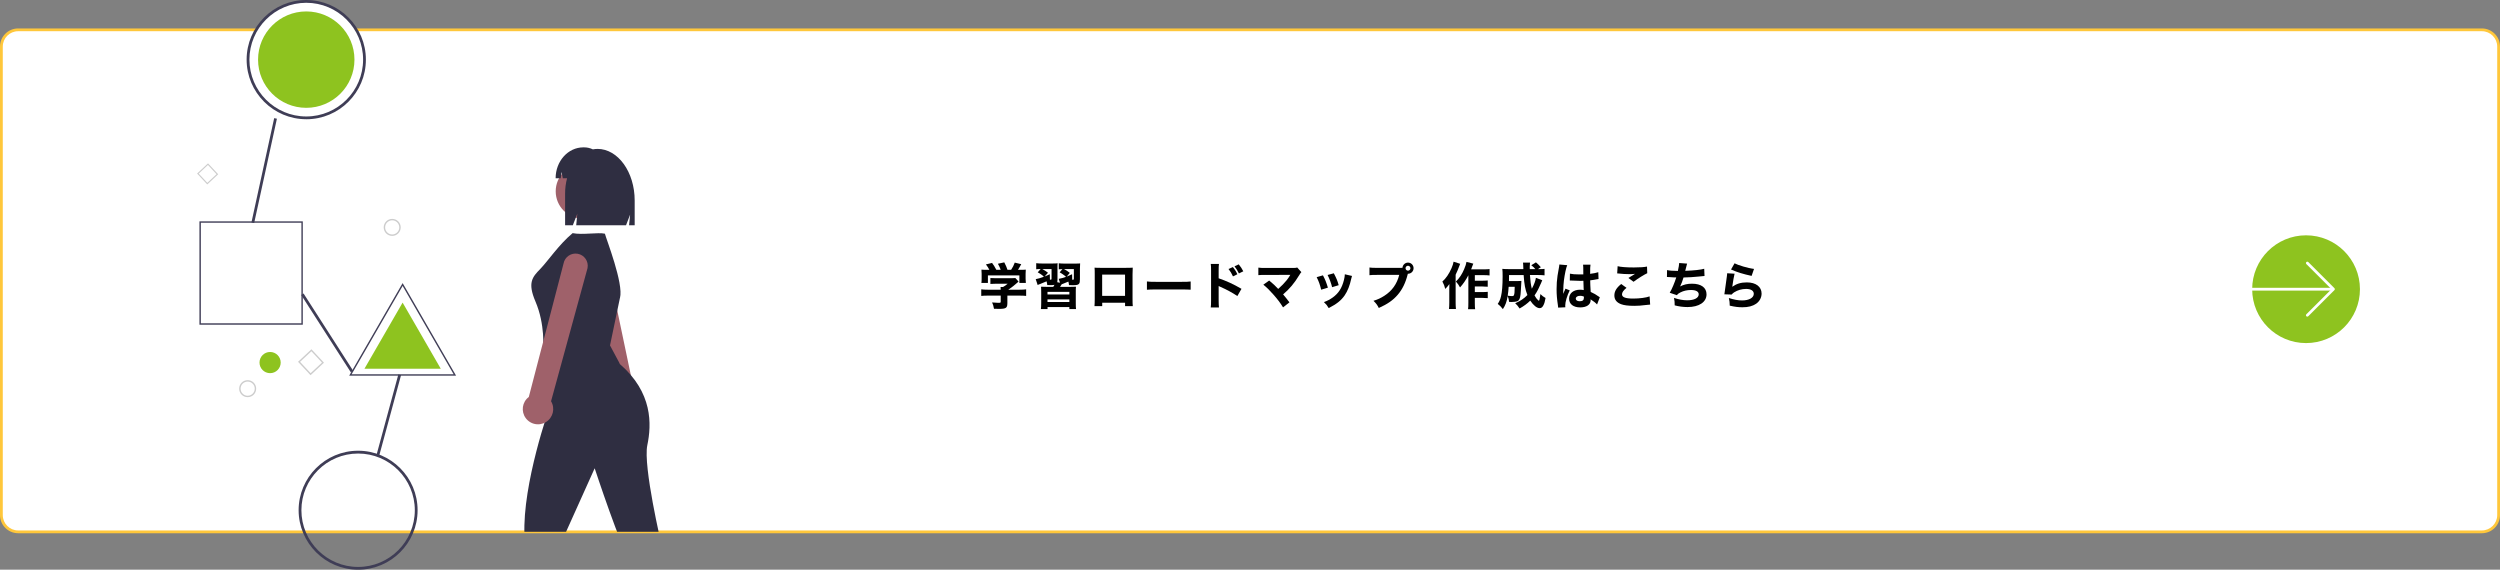 <?xml version="1.0" encoding="UTF-8"?>
<svg id="_レイヤー_2" data-name="レイヤー 2" xmlns="http://www.w3.org/2000/svg" xmlns:xlink="http://www.w3.org/1999/xlink" viewBox="0 0 896.79 204.36">
  <rect x="0" y="0" width="896.79" height="204.36" fill="#808080" stroke="none"/>
  <defs>
    <style>
      .cls-1 {
        fill: none;
      }

      .cls-2 {
        clip-path: url(#clippath);
      }

      .cls-3 {
        fill: #fff;
      }

      .cls-4 {
        fill: #ffc73b;
      }

      .cls-5 {
        fill: #9f616a;
      }

      .cls-6 {
        fill: #8ec31f;
      }

      .cls-7 {
        fill: #ccc;
      }

      .cls-8 {
        fill: #3f3d56;
      }

      .cls-9 {
        fill: #2f2e41;
      }
    </style>
    <clipPath id="clippath">
      <rect class="cls-1" x="112.41" y="48.09" width="195.83" height="142.68"/>
    </clipPath>
  </defs>
  <g id="layerCont">
    <g>
      <g>
        <rect class="cls-3" x=".5" y="10.7" width="895.79" height="180.08" rx="6" ry="6"/>
        <path class="cls-4" d="m890.29,191.28H6.5c-3.58,0-6.5-2.92-6.5-6.5V16.7c0-3.58,2.92-6.5,6.5-6.5h883.79c3.58,0,6.5,2.92,6.5,6.5v168.08c0,3.58-2.92,6.5-6.5,6.5ZM6.5,11.2c-3.03,0-5.5,2.47-5.5,5.5v168.08c0,3.03,2.47,5.5,5.5,5.5h883.79c3.03,0,5.5-2.47,5.5-5.5V16.7c0-3.03-2.47-5.5-5.5-5.5H6.5Z"/>
      </g>
      <path id="bec063ed-0fa9-413a-bd83-d8526fa41b8c-1845" class="cls-6" d="m144.43,108.56l6.84,11.85,6.84,11.85h-27.37l6.84-11.85,6.84-11.85Z"/>
      <path id="a646102d-3f95-413e-a731-a5030e030d8b-1846" class="cls-7" d="m137.64,81.57c0-1.68,1.36-3.05,3.05-3.05s3.05,1.36,3.05,3.05-1.36,3.05-3.05,3.05-3.05-1.36-3.05-3.05Zm.51,0c0,1.4,1.14,2.54,2.54,2.54s2.54-1.14,2.54-2.54-1.14-2.54-2.54-2.54-2.54,1.14-2.54,2.54Z"/>
      <path id="a7867f82-9da8-49b7-a62f-5fc2df52f7dd-1847" class="cls-7" d="m111.4,134.59l-4.49-4.81,4.81-4.49,4.49,4.81-4.81,4.49Zm-3.77-4.79l3.8,4.07,4.07-3.8-3.8-4.07-4.07,3.8Z"/>
      <path id="abfd432a-addf-48b7-a638-56871f84cdda-1848" class="cls-7" d="m74.35,66.16l-3.65-3.91,3.92-3.65,3.65,3.91-3.92,3.65Zm-3.07-3.89l3.09,3.31,3.31-3.09-3.09-3.31-3.31,3.09Z"/>
      <path id="ec996080-b25c-43f9-95b1-17d83c771fa1-1850" class="cls-8" d="m108.62,116.48h-37.08v-37.08h37.08v37.08Zm-36.57-.51h36.07v-36.07h-36.07v36.07Z"/>
      <path id="e64eb5c0-2762-4bb4-99c9-e384d48b09ae-1851" class="cls-8" d="m163.61,134.77h-38.36l19.18-33.22,19.18,33.22Zm-37.48-.51h36.6l-18.3-31.69-18.3,31.69Z"/>
      <circle id="f311804e-8539-4d4f-8733-0b334c90657a" class="cls-6" cx="96.89" cy="130.06" r="3.8"/>
      <path id="a4f0274e-f5b3-4a0e-a250-2f78ed178189-1864" class="cls-7" d="m85.79,139.42c0-1.68,1.36-3.05,3.05-3.05s3.05,1.36,3.05,3.05-1.36,3.05-3.05,3.05-3.05-1.36-3.05-3.05Zm.51,0c0,1.4,1.14,2.54,2.54,2.54s2.54-1.14,2.54-2.54-1.14-2.54-2.54-2.54-2.54,1.14-2.54,2.54Z"/>
      <g>
        <path d="m361.35,108.89c0,1.57-.54,1.91-2.94,1.91-.47,0-1.04-.02-1.85-.04-.18-1.01-.32-1.46-.68-2.27.95.09,1.67.14,2.21.14.76,0,.88-.05.88-.38v-2.21h-4.66c-.96,0-1.75.04-2.32.11v-2.36c.67.09,1.42.13,2.3.13h4.68c0-.4-.02-.7-.05-.97h.88c.59-.32,1.06-.65,1.66-1.17h-4.34c-.81,0-1.26.02-1.85.07v-2.12c.54.05,1.06.07,1.87.07h5.69c.7,0,1.04-.02,1.39-.07l1.15,1.28c-.2.16-.27.23-.47.41-.9.83-1.89,1.6-3.21,2.5h4.02c.94,0,1.8-.04,2.38-.13v2.36c-.58-.07-1.4-.11-2.39-.11h-4.34v2.84Zm-6.45-12.1c-.38-.72-.61-1.12-1.24-1.94l2.21-.54c.58.77,1.01,1.46,1.53,2.48h1.57c-.23-.7-.56-1.4-1.01-2.18l2.29-.5c.63,1.24.81,1.66,1.15,2.68h1.3c.58-.85.99-1.69,1.31-2.59l2.32.56c-.29.59-.85,1.55-1.17,2.03h.58c1.17,0,1.64-.02,2.23-.07-.05.45-.07.81-.07,1.5v1.84c0,.54.04.97.09,1.42h-2.32v-2.68h-11.29v2.68h-2.34c.07-.4.09-.83.09-1.44v-1.82c0-.63-.02-1.04-.07-1.5.68.05,1.01.07,2.18.07h.67Z"/>
        <path d="m387.36,100.35c0,.95-.09,1.29-.43,1.57-.34.29-.9.39-2.12.39-.27,0-.81-.02-1.35-.04-.05-.54-.09-.76-.22-1.26-.83.36-1.19.5-1.8.74-.36.12-.45.16-.59.23-.25.42-.32.52-.59.92h3.71c1.1,0,1.44-.02,2-.05-.07.65-.07.9-.07,2.07v3.75c0,1.13.02,1.67.09,2.2h-2.39v-.72h-7.83v.72h-2.38c.07-.58.11-1.08.11-2.2v-3.73c0-1.13-.02-1.51-.07-2.09.59.04.92.05,1.98.05h2.41c.16-.25.23-.34.45-.72-.36.07-.74.11-1.3.11-.4,0-.92-.02-1.3-.04-.05-.58-.09-.79-.25-1.33-.95.43-1.51.65-2.34.97-.43.14-.54.2-.85.36l-.7-2.11c.83-.14,1.71-.41,2.95-.88-.67-.61-1.19-.99-2.23-1.58l1.06-1.17c-.86,0-1.15.02-1.6.09v-2.18c.63.07,1.21.11,2.05.11h3.78c.97,0,1.35-.02,1.85-.09-.05.41-.05.83-.05,1.87v4c0,.38-.02.63-.07.94l.97.16-.45-1.38c.92-.16,1.71-.38,2.63-.72-.86-.74-1.3-1.04-2.3-1.62l.99-1.15c-.7.02-.86.02-1.31.07v-2.16c.59.07,1.28.11,2.11.11h3.82c.9,0,1.39-.04,1.73-.07-.05.41-.07.99-.07,1.89v3.98Zm-12.62-1.17c.54-.21.88-.36,1.84-.81l.04,1.96c.54-.02.59-.04.59-.38v-3.44h-3.33c.85.45,1.26.74,2.05,1.33l-1.19,1.33Zm1.01,6.45h7.85v-.94h-7.85v.94Zm0,2.7h7.85v-.94h-7.85v.94Zm6.9-9.11c.68-.27,1.01-.41,1.93-.85l.04,1.98c.56-.02.59-.04.59-.38v-3.46h-3.55c.76.4,1.28.74,2.09,1.37l-1.1,1.33Z"/>
        <path d="m395.38,108.58v1.24h-2.77c.05-.7.09-1.46.09-2.54v-8.89c0-1.28,0-1.49-.07-2.38.74.07,1.03.07,2.59.07h8.41c1.51,0,1.96-.02,2.7-.07-.05.63-.07,1.42-.07,2.47v8.7c0,1.3.02,2,.09,2.63h-2.77v-1.22h-8.19Zm8.19-10.07h-8.21v7.63h8.21v-7.63Z"/>
        <path d="m411.42,100.96c.81.11,1.46.14,3.29.14h9.11c1.82,0,2.47-.02,3.29-.13v2.95c-.72-.05-1.91-.09-3.31-.09h-9.09c-1.57,0-2.59.04-3.29.11v-2.99Z"/>
        <path d="m434.32,110.29c.09-.68.11-1.31.11-2.54v-10.66c0-1.28-.02-1.78-.11-2.41h2.94c-.09.68-.11,1.1-.11,2.41v2.74c2.79.96,5.26,2.07,8.19,3.78l-1.48,2.59c-1.6-1.1-3.96-2.38-6.03-3.28-.34-.14-.42-.18-.68-.32v5.19c0,1.15.04,1.82.11,2.5h-2.94Zm7.94-14.49c.7.87,1.15,1.57,1.6,2.58l-1.57.77c-.43-.97-.97-1.87-1.6-2.66l1.57-.69Zm2.09-.97c.77.94,1.08,1.42,1.64,2.49l-1.57.77c-.45-.92-.95-1.76-1.58-2.56l1.51-.7Z"/>
        <path d="m454.13,98.61c-1.42,0-1.95.02-2.74.09v-2.7c.76.11,1.39.12,2.79.12h9.79c.67,0,.95-.04,1.37-.16l1.48,1.66c-.27.29-.38.43-.79,1.12-1.73,2.86-3.48,4.93-5.76,6.86.83.97,1.28,1.55,2.27,2.86l-2.29,1.8c-1.04-1.69-1.98-2.92-3.47-4.61-1.42-1.6-2.3-2.47-3.6-3.53l2.09-1.49c1.39,1.13,2.39,2.07,3.24,3.01,1.17-1.03,2.12-2,2.99-3.06.52-.65.86-1.15,1.22-1.76q.11-.18.13-.22l-8.71.02Z"/>
        <path d="m474.56,98.77c.79,1.48,1.15,2.38,1.78,4.41l-2.41.74c-.49-1.96-.83-2.9-1.62-4.5l2.25-.65Zm10.42.22c-.11.31-.13.36-.27,1.01-.52,2.43-1.3,4.41-2.36,5.96-1.28,1.84-2.88,3.11-5.73,4.55-.56-.96-.81-1.28-1.71-2.14,1.37-.52,2.14-.94,3.17-1.66,2.09-1.51,3.28-3.37,4.01-6.25.22-.88.31-1.48.32-2.07l2.56.59Zm-6.52-.96c.95,1.82,1.3,2.63,1.75,4.27l-2.36.72c-.34-1.42-.92-2.97-1.62-4.38l2.23-.61Z"/>
        <path d="m502.32,96.1c.22,0,.43,0,.77-.04.07-1.04.94-1.86,1.98-1.86,1.12,0,2,.9,2,2s-.88,2-1.98,2h-.07l-.07.25c-.76,3.02-1.91,5.37-3.56,7.29-1.66,1.95-3.69,3.35-6.79,4.74-.59-1.15-.88-1.55-1.91-2.58,1.57-.48,2.56-.95,3.87-1.78,2.77-1.77,4.54-4.23,5.37-7.51h-7.89c-1.48,0-2.05.02-2.79.11v-2.76c.77.11,1.33.13,2.83.13h8.25Zm1.87.11c0,.49.4.88.88.88s.88-.4.88-.88-.4-.88-.88-.88-.88.39-.88.88Z"/>
        <path d="m523.78,94.64c-.18.43-.22.5-.4,1.03-.34.94-.49,1.29-1.22,2.88v10.03c0,.86.04,1.58.11,2.27h-2.5c.07-.7.11-1.28.11-2.25v-4.74c0-.16.02-.81.04-1.96-.49.69-.94,1.19-1.49,1.75-.27-1.1-.52-1.75-1.03-2.65,1.28-1.12,2.39-2.75,3.28-4.79.4-.92.63-1.66.74-2.34l2.38.77Zm2.95,4.09c-.86,1.66-1.82,3.08-2.99,4.38-.47-.88-.74-1.26-1.48-2.11,1.35-1.35,2.16-2.59,2.94-4.41.49-1.15.76-1.98.85-2.65l2.45.63c-.18.45-.25.61-.38.97-.23.65-.29.81-.4,1.08h4.52c.97,0,1.58-.04,2.09-.11v2.3c-.52-.07-1.28-.11-2.09-.11h-3.19v2h2.75c.77,0,1.31-.04,1.87-.09v2.25c-.65-.05-1.21-.09-1.89-.09h-2.74v2h2.75c.81,0,1.28-.02,1.89-.09v2.27c-.65-.05-1.19-.09-1.89-.09h-2.75v1.75c0,1.17.04,1.8.11,2.3h-2.54c.09-.56.11-1.13.11-2.29v-9.9Z"/>
        <path d="m553.23,100.52c-.11.27-.2.47-.38.92-.2.5-.7,1.6-1.06,2.3-.41.81-.81,1.49-1.33,2.23.43.79.86,1.37,1.22,1.66.13.11.2.18.2.18.05.05.11.07.13.07.18,0,.32-.65.56-2.39.68.67,1.03.94,1.84,1.4-.25,1.37-.41,1.93-.76,2.61-.36.72-.77,1.04-1.35,1.04-1.01,0-2.23-.99-3.38-2.7-1.12,1.1-2.21,1.91-3.82,2.83-.67-.97-.9-1.26-1.58-1.89,1.78-.76,3.15-1.67,4.38-2.94-.79-1.98-1.13-3.85-1.35-7.18h-5.24c0,1.03,0,1.39-.02,2.16h3.22c.65,0,.85-.02,1.24-.05q-.05.39-.2,3.47c-.11,2.11-.32,3.03-.83,3.53-.32.3-.63.41-1.33.49-.34.05-.83.07-1.19.07-.13,0-.41,0-.85-.02-.13-.88-.25-1.46-.52-2.12-.34,2.04-.83,3.35-1.73,4.7-.68-.88-1.08-1.28-1.84-1.87.61-.92.9-1.58,1.17-2.7.38-1.53.58-4.05.58-7.17,0-1.37-.02-1.93-.11-2.7.67.05,1.42.09,2.38.09h5.17q-.05-1.94-.13-2.34h2.52c-.05.34-.11,1.01-.11,1.48,0,.04,0,.5.02.86h2c-.54-.65-.7-.79-1.46-1.39l1.67-1.04c.61.49,1.17,1.04,1.76,1.75l-1.03.68h.47c.95,0,1.39-.02,1.89-.09v2.32c-.65-.07-1.39-.11-2.27-.11h-2.97c.14,2.14.34,3.62.68,4.92.83-1.55,1.3-2.79,1.46-3.91l2.27.85Zm-12.05,2.38c-.09,1.33-.18,2.18-.34,3.17.83.11,1.12.14,1.51.14.5,0,.67-.09.77-.47.16-.52.18-.74.23-2.85h-2.18Z"/>
        <path d="m562.19,95.13c-.38.76-.92,3.31-1.19,5.47-.14,1.17-.22,2.43-.23,3.47,0,.36-.02,1.06-.02,1.35.4-.97.52-1.29.81-1.87l1.53.61c-.95,1.89-1.62,4.12-1.62,5.49,0,.07.02.25.04.58l-2.58.12c-.02-.23-.02-.34-.07-.72-.36-2.39-.49-3.98-.49-5.9,0-1.69.11-3.29.34-4.84q.07-.54.43-2.48c.14-.74.2-1.13.22-1.53l2.83.25Zm.96,3.04c.79.18,1.89.27,3.37.27.5,0,.83,0,1.44-.02q0-1.33-.02-2.54c0-.34-.02-.72-.07-.94h2.67c-.11.59-.13,1.33-.13,3.29,1.19-.14,2.16-.34,2.92-.59l.09,2.45c-.22.02-.25.02-.7.11-.63.14-1.33.25-2.29.36.02,1.46.04,1.86.18,4.16,1.33.63,1.85.92,2.75,1.57.27.18.32.21.52.34l-.99,2.59c-.41-.5-1.28-1.19-2.32-1.85.02.16.02.2.02.31,0,1.58-1.44,2.59-3.73,2.59-2.49,0-4-1.19-4-3.13s1.57-3.22,3.94-3.22c.49,0,.79.04,1.3.14-.02-.61-.05-1.42-.11-3.33-.52.02-.83.02-1.22.02-.65,0-2.25-.05-3.02-.11q-.29-.02-.52-.02s-.05,0-.11.02l.04-2.47Zm3.69,7.94c-.95,0-1.58.39-1.58,1.01,0,.58.54.94,1.42.94,1.04,0,1.5-.4,1.5-1.3,0-.16,0-.38-.02-.38-.52-.2-.83-.27-1.31-.27Z"/>
        <path d="m583.46,103.25c-1.1.88-1.62,1.64-1.62,2.34,0,1.04,1.24,1.51,4.05,1.51,2.21,0,4.65-.32,5.85-.79l.2,2.95q-.43.02-1.62.16c-1.6.21-2.75.29-4.07.29-2.16,0-3.73-.2-4.74-.59-1.62-.61-2.41-1.66-2.41-3.13s.74-2.74,2.45-4.11l1.91,1.37Zm-3.19-7.76c1.1.29,3.19.45,5.82.45,2.18,0,3.75-.11,4.72-.32l.09,2.38c-1.08.49-3.19,1.8-4.92,3.08l-1.84-1.37c.63-.41,1.85-1.17,2.38-1.48-.85.09-1.24.11-2.05.11-1.22,0-2.7-.09-3.73-.22-.38-.05-.4-.05-.63-.05l.16-2.57Z"/>
        <path d="m597.99,96.88c.81.2,2.11.29,3.89.31.32-1.46.43-2.11.47-2.84l2.84.21c-.04.14-.25.99-.67,2.59,3.17-.11,5.58-.38,6.81-.74l.11,2.59q-.5.04-2.29.22c-1.78.18-3.21.27-5.24.32-.34,1.17-.77,2.29-1.22,3.22,1.28-.68,2.58-.99,4.25-.99,3.29,0,5.22,1.4,5.22,3.82,0,2.77-2.66,4.56-6.81,4.56-1.58,0-3.17-.22-4.61-.61,0-1.15-.04-1.6-.25-2.68,1.71.58,3.28.86,4.75.86,2.52,0,4.12-.83,4.12-2.14,0-.99-1.01-1.55-2.77-1.55-1.39,0-2.67.29-3.8.87-.65.32-.94.54-1.24.99l-2.59-.87c.68-1.06,1.85-3.82,2.34-5.51h-.79c-.18,0-.29-.02-1.8-.12-.27-.02-.45-.02-.59-.02h-.16l.04-2.49Z"/>
        <path d="m622.22,98.19c-.2.7-.61,3.04-.83,4.68,1.55-1.1,3.1-1.57,5.26-1.57,3.21,0,5.26,1.57,5.26,4,0,1.44-.72,2.79-1.94,3.64-1.28.88-2.83,1.28-4.92,1.28-1.51,0-2.66-.14-4.57-.58-.02-1.15-.07-1.64-.32-2.74,1.78.58,3.31.87,4.74.87,2.52,0,4.21-.96,4.21-2.38,0-1.1-1.03-1.75-2.75-1.75-1.55,0-3.04.43-4.27,1.21-.4.25-.56.4-.92.81l-2.61-.09c.04-.23.04-.25.07-.49.16-1.33.47-3.6.83-5.98.05-.43.07-.67.11-1.08l2.67.16Zm-.02-3.74c1.3.7,4.9,1.75,6.99,2.04l-.86,2.48c-3.13-.69-5.29-1.35-7.38-2.3l1.26-2.21Z"/>
      </g>
      <rect class="cls-8" x="75.62" y="60.69" width="38.3" height="1" transform="translate(14.79 140.75) rotate(-77.7)"/>
      <rect class="cls-8" x="116.87" y="102.94" width="1" height="32.98" transform="translate(-45.91 82.3) rotate(-32.69)"/>
      <rect class="cls-8" x="124.43" y="148.43" width="30.03" height="1" transform="translate(-40.8 244.52) rotate(-74.82)"/>
      <path class="cls-8" d="m128.46,204.36c-11.76,0-21.34-9.57-21.34-21.34s9.57-21.34,21.34-21.34,21.34,9.57,21.34,21.34-9.57,21.34-21.34,21.34Zm0-41.67c-11.21,0-20.34,9.12-20.34,20.34s9.12,20.34,20.34,20.34,20.34-9.12,20.34-20.34-9.12-20.34-20.34-20.34Z"/>
      <g class="cls-2">
        <g id="baec859b-4664-4042-84b3-8b12dc19197c">
          <path id="a8e8d335-bc79-4a28-94f9-614ba261e126-1865" class="cls-5" d="m227.2,146.56c-1.33.95-3.01,1.26-4.6.84h0c-2.92-.78-4.66-3.77-3.88-6.69.02-.07.04-.14.06-.21.08-.26.18-.51.3-.75l-10.75-48.26c-.69-2.32.63-4.76,2.94-5.45,2.32-.69,4.76.63,5.45,2.94h0s.02.06.03.09l10.15,48.41c2.56,1.59,3.35,4.96,1.75,7.52-.38.61-.87,1.14-1.45,1.55h0Z"/>
          <circle id="e7e9d44e-3da8-4950-b68f-3fc4466331ff" class="cls-5" cx="209.18" cy="68.63" r="9.84"/>
          <path id="a5c6c761-247a-4902-a0d4-baf8f46a74e0-1870" class="cls-9" d="m222.4,106.87c1.37-5.08-4.9-21.01-5.41-23.04-2.44-.56-8.1.52-11.58-.2-4.95,4.13-8.88,10.04-11.6,12.84-2.83,2.91-4.65,4.89-1.73,11.7,3.54,8.26,2.75,16.92,2.75,16.92l2.36,20.85s-9.84,27.54-9.05,46.04l-9.05,45.25s2.75,4.72,8.26,2.36c0,0,12.98-23.21,11.8-40.13l14.17-31.48s9.84,29.9,12.59,32.66l7.08,42.5s6.69,1.97,9.84,0c0,0,1.18-40.92-5.51-47.61,0,0-6.69-28.33-5.12-35.81,1.57-7.48,1.97-18.89-9.84-29.12,0,0,.12.05-3.54-6.69l3.56-17.04Z"/>
          <path id="af145ef0-0255-4739-8879-297ab98a0d16-1871" class="cls-9" d="m214.31,53.42h0c-.55,0-1.1.06-1.64.16-.98-.47-2.05-.72-3.14-.72h-.28c-5.49,0-9.94,4.97-9.94,11.09h1.84l.3-2.26.44,2.26h1.53c-.48,1.81-.72,3.68-.71,5.56v11.29h2.78l1.61-4.18-.4,4.18h17.87l1.46-3.8-.37,3.8h2.01v-8.87c0-10.23-5.98-18.52-13.36-18.52Z"/>
          <path id="ea9385fa-bd74-4f9e-87fe-47e8c2aeba8a-1872" class="cls-5" d="m193.8,152.15c-1.62.24-3.26-.25-4.47-1.35h0c-2.24-2.02-2.42-5.48-.4-7.72.05-.06.1-.11.15-.16.19-.19.39-.37.61-.53l12.46-47.85c.44-2.38,2.72-3.95,5.1-3.51s3.95,2.72,3.51,5.1h0s-.01.07-.02.1l-13.07,47.7c1.55,2.59.71,5.94-1.87,7.49-.61.37-1.29.61-2,.72h0Z"/>
        </g>
      </g>
      <g>
        <circle class="cls-3" cx="109.86" cy="21.39" r="20.89"/>
        <path class="cls-8" d="m109.86,42.77c-11.79,0-21.39-9.59-21.39-21.39S98.07,0,109.86,0s21.39,9.59,21.39,21.39-9.59,21.39-21.39,21.39Zm0-41.77c-11.24,0-20.39,9.15-20.39,20.39s9.15,20.39,20.39,20.39,20.39-9.14,20.39-20.39S121.1,1,109.86,1Z"/>
      </g>
      <g>
        <circle class="cls-6" cx="827.22" cy="103.74" r="19.33"/>
        <g>
          <path class="cls-3" d="m836.68,104.24h-41.35c-.28,0-.5-.22-.5-.5s.22-.5.5-.5h41.35c.28,0,.5.22.5.5s-.22.5-.5.5Z"/>
          <path class="cls-3" d="m827.68,113.59c-.13,0-.26-.05-.35-.15-.2-.2-.2-.51,0-.71l9-9-9-9c-.2-.2-.2-.51,0-.71s.51-.2.71,0l9.35,9.35c.09.09.15.22.15.35s-.05.26-.15.35l-9.35,9.35c-.1.1-.23.15-.35.15Z"/>
        </g>
      </g>
      <circle class="cls-6" cx="109.86" cy="21.39" r="17.29"/>
    </g>
  </g>
</svg>